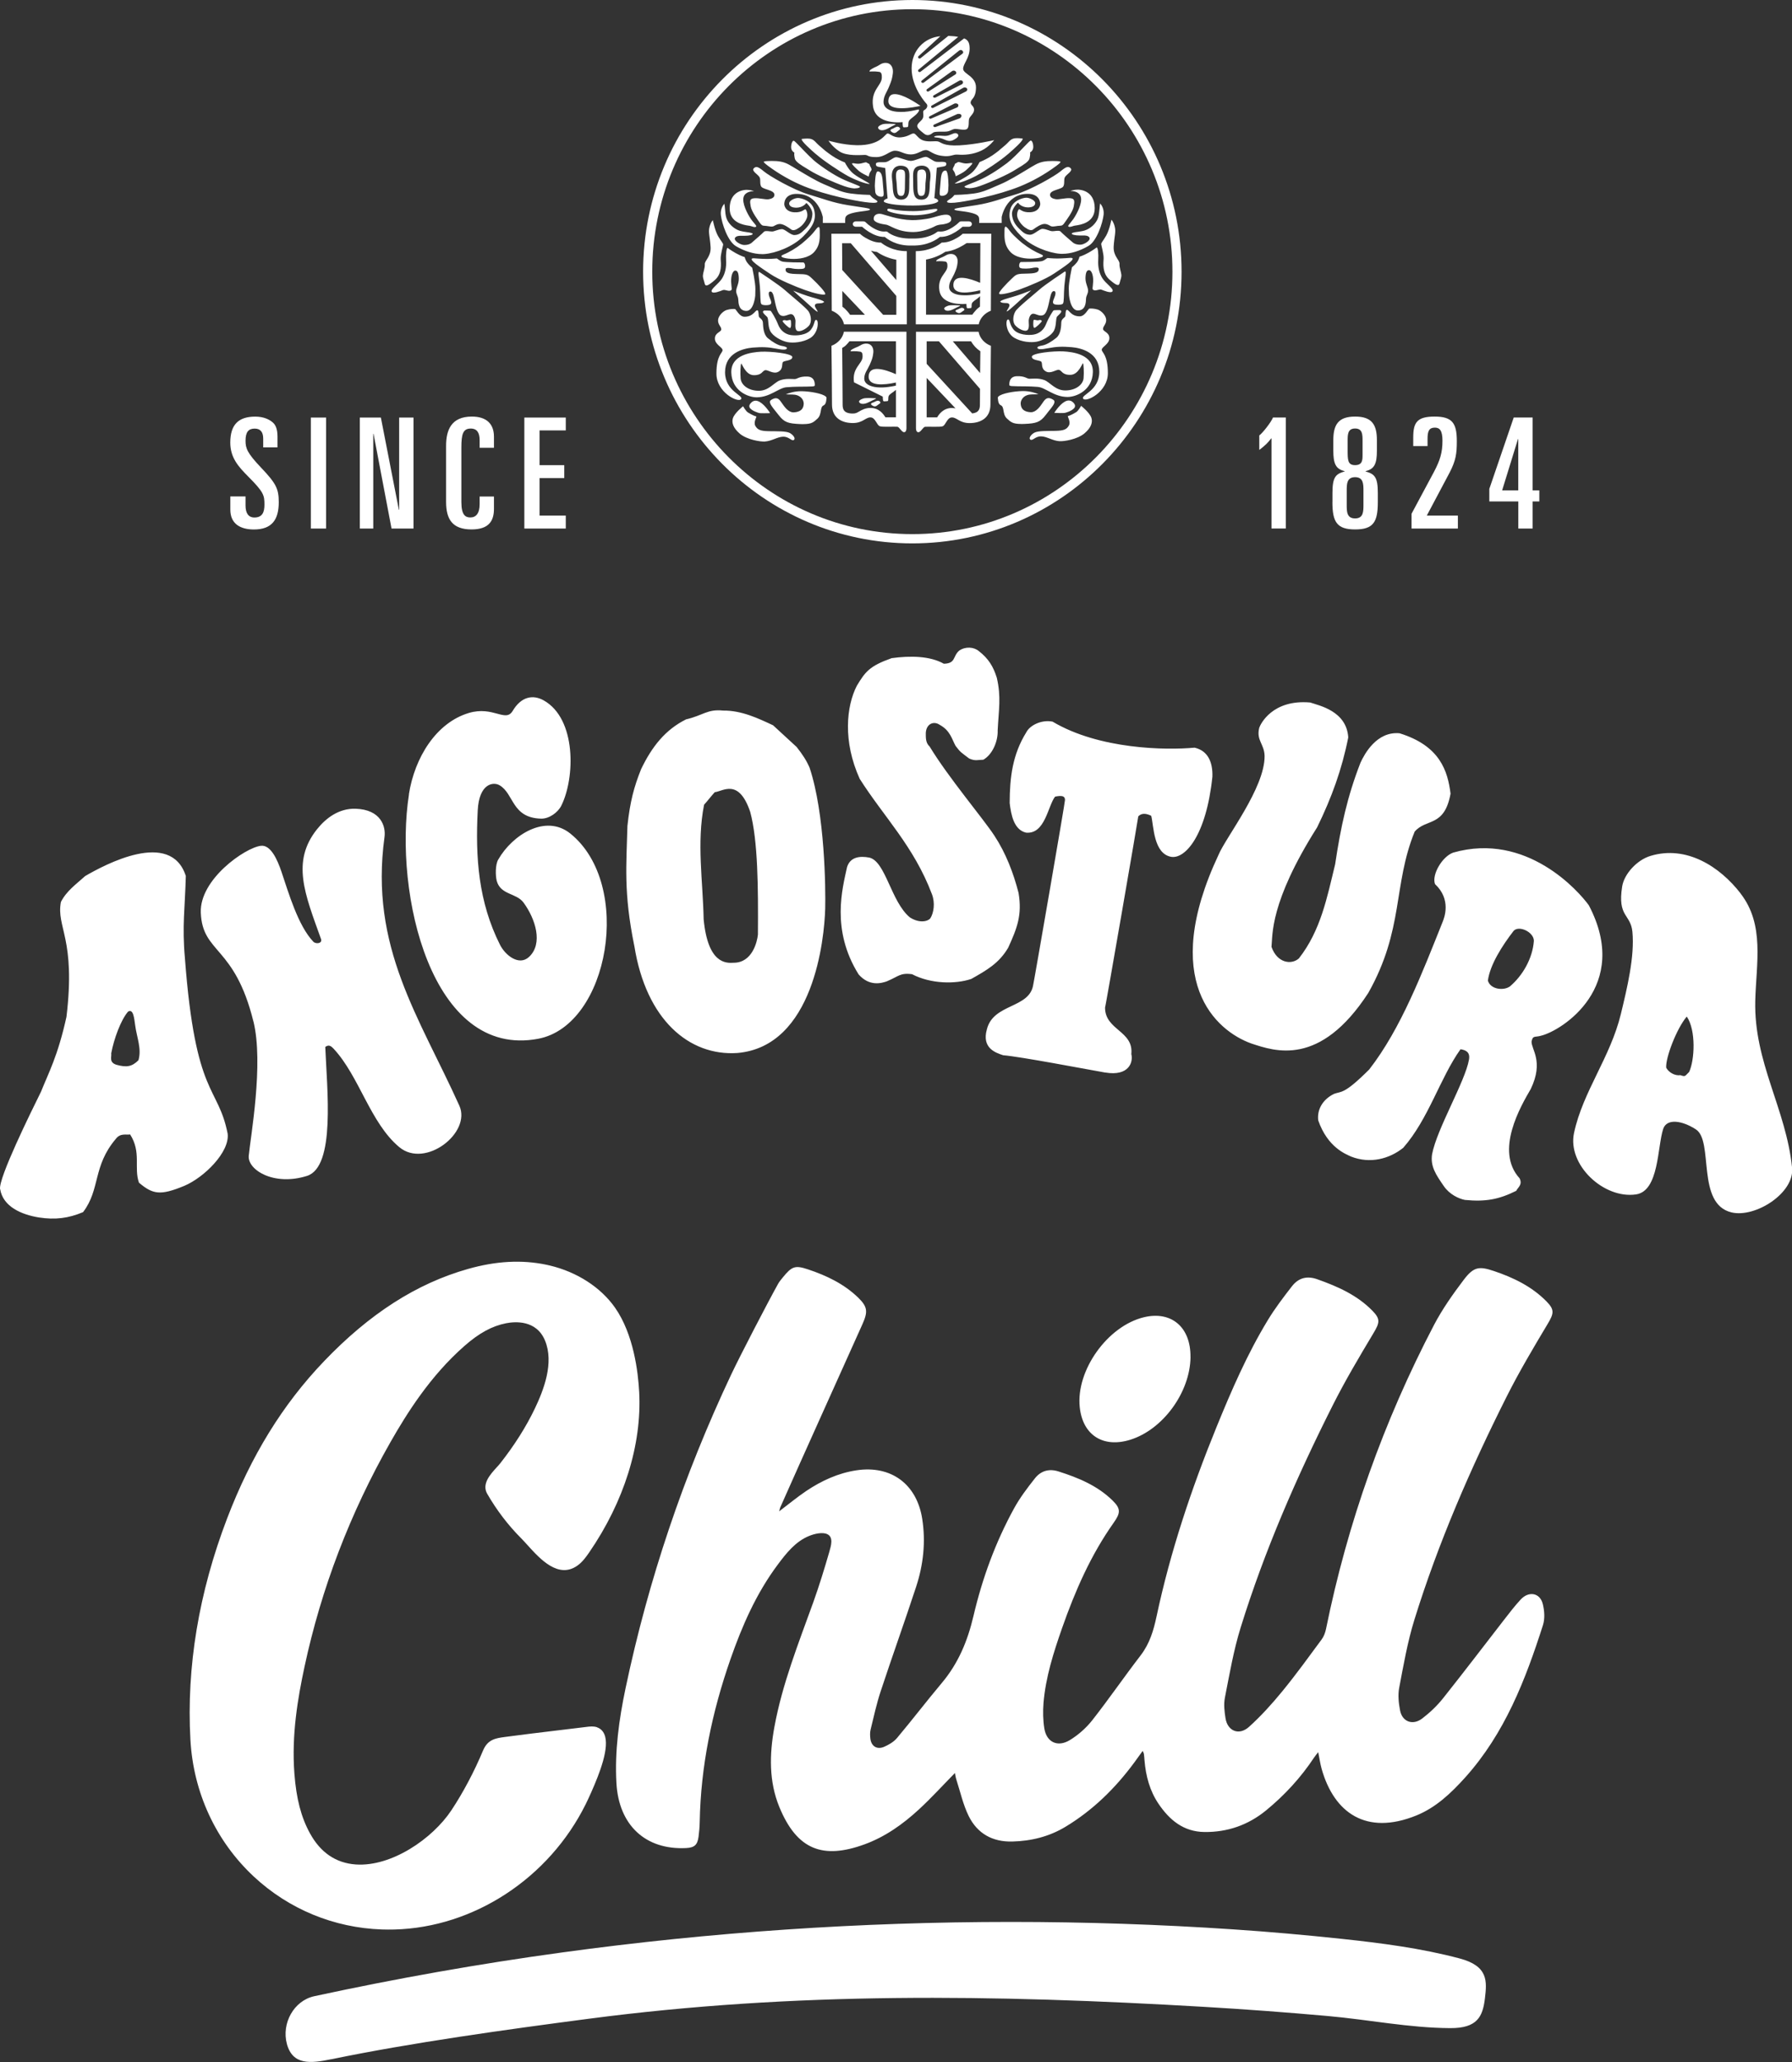 <svg width="113" height="130" viewBox="0 0 113 130" fill="none" xmlns="http://www.w3.org/2000/svg">
<rect x="0" y="0" width="113" height="130" fill="#333333" stroke="none"/>
<g clip-path="url(#clip0_643_1302)">
<path d="M57.531 34.257C48.17 34.257 40.553 26.572 40.553 17.128C40.553 7.684 48.167 0 57.531 0C66.894 0 74.507 7.684 74.507 17.128C74.507 26.572 66.891 34.257 57.531 34.257ZM57.531 0.581C48.487 0.581 41.13 8.004 41.13 17.128C41.13 26.253 48.487 33.672 57.531 33.672C66.574 33.672 73.931 26.25 73.931 17.128C73.931 8.007 66.571 0.581 57.531 0.581ZM57.612 13.572C58.234 13.572 58.94 13.429 59.085 13.274C59.106 13.25 59.106 13.231 59.106 13.219C59.1 13.192 59.094 13.167 59.003 13.167C58.925 13.167 58.81 13.186 58.644 13.21C58.243 13.28 57.92 13.31 57.606 13.31C57.199 13.31 56.864 13.289 56.52 13.241C56.444 13.231 56.366 13.213 56.293 13.195C56.203 13.177 56.118 13.155 56.052 13.155C55.986 13.155 55.955 13.171 55.949 13.256C55.949 13.265 55.955 13.274 55.964 13.277C56.112 13.414 56.954 13.569 57.618 13.569M59.887 8.884C60.035 8.884 60.159 8.817 60.313 8.707C60.406 8.64 60.449 8.567 60.424 8.503C60.406 8.442 60.331 8.397 60.252 8.394H60.243C60.168 8.394 60.086 8.43 59.999 8.467C59.89 8.512 59.764 8.567 59.616 8.567C59.601 8.567 59.583 8.567 59.558 8.567C59.441 8.558 59.335 8.552 59.245 8.552C58.985 8.552 58.925 8.595 58.913 8.613C58.913 8.613 58.907 8.619 58.913 8.64C58.919 8.652 58.994 8.662 59.048 8.668C59.169 8.68 59.356 8.701 59.564 8.802C59.688 8.856 59.791 8.884 59.881 8.884M56.873 6.823C57.319 6.823 57.814 6.725 58.044 6.674C57.751 6.47 56.933 5.934 56.423 5.934C56.191 5.934 56.064 6.043 56.025 6.284C56.001 6.427 56.031 6.54 56.112 6.625C56.239 6.756 56.492 6.823 56.87 6.823M50.647 26.737C51.178 26.737 51.302 26.621 51.55 26.39C51.7 26.25 51.731 26.061 51.761 25.893C51.788 25.744 51.812 25.613 51.921 25.565C52.063 25.498 52.096 25.364 52.12 25.087C52.12 25.059 52.111 25.035 52.081 25.008C51.888 24.816 51.115 24.673 50.551 24.663H50.518C50.104 24.663 49.757 24.773 49.552 24.861C49.655 24.864 49.79 24.873 49.962 24.873C50.192 24.873 50.382 24.941 50.515 25.068C50.635 25.181 50.693 25.333 50.678 25.498C50.653 25.808 50.451 25.973 50.053 25.997H50.035C49.706 25.997 49.468 25.65 49.292 25.397C49.274 25.367 49.253 25.339 49.232 25.312C49.136 25.169 49.039 25.105 48.924 25.105C48.846 25.105 48.752 25.138 48.644 25.202C48.592 25.233 48.562 25.269 48.553 25.312C48.526 25.455 48.716 25.689 48.915 25.936C48.979 26.015 49.045 26.094 49.108 26.177C49.455 26.627 49.703 26.7 50.433 26.734C50.509 26.737 50.578 26.74 50.644 26.74M48.179 26.052C48.318 26.052 48.469 26.052 48.562 26.043C48.387 25.766 47.995 25.26 47.645 25.26C47.539 25.26 47.44 25.306 47.346 25.409C47.256 25.504 47.231 25.589 47.262 25.674C47.352 25.884 47.805 26.027 47.892 26.043C47.95 26.052 48.046 26.052 48.179 26.052ZM49.818 20.684C49.842 20.675 49.908 20.62 49.875 20.252C49.866 20.17 49.842 20.17 49.824 20.17C49.793 20.17 49.76 20.179 49.724 20.185C49.685 20.194 49.642 20.206 49.603 20.206C49.579 20.206 49.555 20.2 49.54 20.194C49.516 20.185 49.489 20.182 49.465 20.182C49.41 20.182 49.371 20.206 49.359 20.225C49.35 20.24 49.347 20.255 49.356 20.27C49.416 20.374 49.736 20.678 49.821 20.681M53.931 11.873C54.136 11.873 54.202 11.819 54.217 11.8C54.232 11.782 54.232 11.773 54.232 11.773C54.208 11.733 53.979 11.645 53.78 11.563C53.629 11.505 53.46 11.438 53.279 11.359C52.784 11.143 52.165 10.765 51.547 10.296C51.224 10.053 50.834 9.645 50.518 9.316C50.322 9.115 50.137 8.92 50.08 8.887C50.065 8.878 50.053 8.875 50.041 8.875C49.983 8.875 49.899 9.003 49.887 9.252C49.875 9.496 50.056 9.599 50.056 9.599L50.095 9.624L50.086 9.666C50.086 9.666 50.065 9.742 50.119 9.998C50.168 10.202 50.527 10.421 50.85 10.613C50.934 10.665 51.019 10.714 51.094 10.762C51.489 11.015 52.536 11.487 53.245 11.74C53.571 11.852 53.795 11.88 53.928 11.88M54.833 11.59H54.845C54.785 11.539 54.625 11.45 54.495 11.377C54.287 11.262 54.027 11.116 53.831 10.963C53.541 10.741 53.33 10.345 53.279 10.245C53.203 10.217 52.974 10.117 52.705 9.968C52.386 9.785 52.072 9.526 52.054 9.517C51.984 9.453 51.918 9.398 51.851 9.344C51.722 9.234 51.583 9.121 51.417 8.942C51.251 8.768 51.103 8.735 50.91 8.735C50.819 8.735 50.723 8.744 50.599 8.753C50.569 8.753 50.554 8.765 50.554 8.765C50.502 8.89 51.151 9.456 51.426 9.697L51.477 9.736C51.921 10.129 52.971 10.823 53.478 11.103C53.897 11.329 54.573 11.597 54.821 11.597H54.827L54.833 11.59ZM54.779 11.131C54.788 11.076 54.803 11.009 54.83 10.93C54.86 10.854 54.893 10.808 54.92 10.774C54.947 10.732 54.963 10.714 54.956 10.671C54.95 10.622 54.926 10.573 54.899 10.528C54.872 10.482 54.842 10.434 54.836 10.379C54.836 10.348 54.806 10.33 54.73 10.293C54.7 10.281 54.664 10.263 54.628 10.236C54.628 10.236 54.622 10.233 54.6 10.233C54.564 10.233 54.507 10.251 54.444 10.266C54.359 10.29 54.256 10.318 54.145 10.324H54.102C54.027 10.324 53.961 10.315 53.909 10.306C53.873 10.296 53.837 10.29 53.807 10.29C53.777 10.29 53.749 10.296 53.722 10.3C53.713 10.376 54.03 10.662 54.136 10.756L54.163 10.781C54.296 10.899 54.619 11.058 54.776 11.131M57.171 15.834C56.281 15.828 55.735 15.442 55.554 15.293C55.406 15.299 55.135 15.277 54.788 15.104C54.453 14.939 54.329 14.83 54.226 14.735H52.425L52.449 19.588C52.844 19.741 53.137 20.057 53.221 20.444H57.184V15.834H57.168H57.171ZM53.605 19.847C53.556 19.777 53.499 19.701 53.433 19.625C53.33 19.506 53.227 19.412 53.122 19.339L53.116 18.343L54.543 19.847H53.605ZM56.52 19.847H55.69L53.11 17.022L53.101 15.335H53.65L56.52 18.657V19.844V19.847ZM56.52 17.658L54.92 15.807C55.062 15.847 55.189 15.871 55.297 15.883C55.569 16.066 55.977 16.276 56.52 16.376V17.658ZM46.863 25.607C46.863 25.607 46.32 26.03 46.215 26.368C46.133 26.627 46.212 26.965 46.649 27.34C47.111 27.729 47.968 27.854 48.227 27.836C48.674 27.805 49.018 27.541 49.38 27.531C49.745 27.519 49.911 27.818 50.05 27.741C50.192 27.668 50.038 27.425 49.803 27.297C49.564 27.172 49.003 27.193 48.481 27.184C47.965 27.175 47.775 27.099 47.633 26.855C47.491 26.612 47.738 26.262 47.69 26.253C47.642 26.247 47.467 26.189 47.159 26C47.029 25.918 46.854 25.607 46.854 25.607M51.375 24.319C51.375 24.319 51.456 23.762 50.916 23.738C50.373 23.72 50.291 23.899 50.104 23.899C49.917 23.899 49.54 23.845 49.172 23.982C48.807 24.119 48.466 24.66 47.808 24.636C47.147 24.618 46.737 24.246 46.703 23.866C46.667 23.485 46.703 22.977 46.737 22.925C46.776 22.87 46.996 23.644 47.527 23.653C48.058 23.662 48.067 23.376 48.248 23.339C48.42 23.297 48.776 23.622 49.096 23.43C49.413 23.242 49.274 22.916 49.377 22.819C49.483 22.724 49.956 22.745 49.962 22.514C49.977 22.283 48.574 22.143 47.986 22.173C47.394 22.207 46.079 22.353 46.115 23.494C46.151 24.636 47.171 25.053 47.726 25.047C48.574 25.038 49.093 24.456 49.588 24.414C50.153 24.368 50.484 24.383 50.859 24.374C51.236 24.362 51.305 24.374 51.378 24.319M47.799 19.585C47.642 19.448 47.563 19.969 46.951 19.969C46.61 19.969 46.423 19.491 46.341 19.482C46.26 19.473 46.036 19.473 45.81 19.546C45.584 19.622 45.279 19.926 45.279 20.203C45.279 20.48 45.481 20.584 45.481 20.764C45.481 20.943 45.08 20.964 45.08 21.345C45.08 21.726 45.563 21.884 45.563 22.076C45.563 22.267 45.176 22.371 45.176 23.552C45.176 24.733 46.54 25.409 46.731 25.166C46.918 24.922 45.72 24.679 45.72 23.467C45.72 22.255 46.851 21.969 47.461 21.914C48.073 21.863 48.451 21.884 48.933 21.978C49.416 22.076 49.579 22.051 49.615 21.969C49.649 21.884 49.498 21.841 49.274 21.802C49.048 21.759 48.722 21.567 48.423 21.324C48.131 21.08 48.122 20.584 48.107 20.34C48.092 20.097 47.853 20.051 47.847 19.929C47.832 19.655 47.799 19.591 47.799 19.591M44.95 13.883C44.95 13.883 44.817 13.999 44.736 14.327C44.654 14.653 44.772 14.958 44.808 15.57C44.845 16.184 44.431 16.416 44.443 16.656C44.455 16.9 44.338 17.174 44.325 17.354C44.313 17.536 44.386 17.652 44.431 17.859C44.476 18.072 44.606 18.063 45.08 17.652C45.551 17.238 45.457 16.617 45.445 16.331C45.433 16.044 45.587 15.53 45.599 15.433C45.611 15.338 45.484 15.232 45.279 14.882C45.08 14.531 44.95 13.88 44.95 13.88M45.892 15.633C45.81 15.588 45.762 16.023 45.786 16.425C45.81 16.827 45.738 17.226 45.526 17.564C45.309 17.902 44.796 18.23 44.878 18.386C44.959 18.547 45.43 18.346 45.575 18.291C45.717 18.236 45.883 18.367 46.046 18.325C46.209 18.282 46.118 18.166 46.103 17.756C46.091 17.345 46.224 17.058 46.362 17.058C46.501 17.058 46.577 17.195 46.586 17.542C46.598 17.892 46.423 18.127 46.423 18.346C46.423 18.565 46.537 18.645 46.553 18.873C46.565 19.104 46.577 19.591 47.056 19.601C47.542 19.613 47.624 18.642 47.624 18.642L47.633 18.227C47.642 17.816 47.431 16.876 47.431 16.876C47.431 16.876 47.253 16.739 47.129 16.568C46.996 16.401 46.963 16.212 46.963 16.212C46.963 16.212 46.737 16.148 46.396 15.959C46.058 15.767 45.892 15.633 45.892 15.633ZM47.904 17.156C47.754 17.061 47.871 17.482 47.916 18.045C47.962 18.602 47.928 19.08 48.01 19.171C48.089 19.269 48.505 19.256 48.586 19.183C48.668 19.107 48.635 18.992 48.55 18.803C48.466 18.614 48.432 18.392 48.562 18.38C48.692 18.367 48.764 18.514 48.843 18.919C48.927 19.32 49.03 19.817 49.268 19.899C49.504 19.984 49.727 19.783 49.902 19.808C50.08 19.826 50.15 20.103 50.162 20.215C50.174 20.331 50.095 20.715 50.243 20.84C50.397 20.967 50.807 20.767 51.01 20.535C51.209 20.301 51.139 19.881 50.997 19.649C50.856 19.415 49.866 18.623 49.504 18.297C49.139 17.969 47.901 17.156 47.901 17.156M48.188 19.579C47.977 19.655 48.245 19.844 48.366 19.972C48.487 20.097 48.402 20.52 48.565 20.858C48.728 21.196 49.271 21.491 49.646 21.567C50.023 21.64 50.623 21.585 51.073 21.324C51.613 21.007 51.637 20.215 51.486 20.173C51.329 20.13 51.402 20.441 51.133 20.785C50.85 21.144 50.192 21.177 49.86 21.123C49.51 21.068 49.214 20.837 49.069 20.468C48.906 20.045 48.635 19.634 48.602 19.601C48.565 19.57 48.188 19.579 48.188 19.579ZM47.524 16.282C47.041 16.282 48.04 16.915 48.574 17.274C49.105 17.631 50.177 18.078 50.765 18.285C51.353 18.495 51.909 18.62 52.026 18.559C52.144 18.495 51.544 17.874 51.236 17.588C50.934 17.302 50.919 17.284 50.21 17.274C49.507 17.265 49.54 17.083 49.54 16.967C49.54 16.851 49.857 16.894 49.974 16.927C50.095 16.958 50.575 16.988 50.705 16.918C50.831 16.845 50.75 16.547 50.656 16.547C50.563 16.547 49.504 16.547 49.317 16.486C49.127 16.422 49.021 16.294 48.976 16.294C48.927 16.294 48.68 16.325 48.363 16.325C48.046 16.325 47.527 16.282 47.527 16.282M51.565 19.664C51.565 19.628 51.51 19.543 51.483 19.494C51.408 19.375 51.35 19.272 51.405 19.199C51.456 19.129 51.553 19.129 51.658 19.125C51.758 19.119 51.87 19.119 51.948 19.055C51.963 19.046 51.966 19.034 51.966 19.034C51.948 18.949 51.417 18.803 51.218 18.748C50.853 18.648 50.322 18.45 50.017 18.325C50.162 18.462 50.397 18.672 50.72 18.952C50.831 19.049 50.934 19.144 51.037 19.238C51.245 19.43 51.48 19.646 51.568 19.658M50.533 15.378C50.204 15.643 49.757 15.908 49.413 16.044C49.072 16.181 49.413 16.288 49.881 16.319C50.352 16.349 51.01 16.261 51.341 15.886C51.755 15.42 51.691 14.936 51.691 14.534C51.691 14.133 51.535 14.346 51.341 14.601C51.082 14.939 50.53 15.381 50.53 15.381M48.043 16.023C48.092 16.023 48.146 16.02 48.194 16.017C48.897 15.968 50.002 15.557 50.656 14.897C51.305 14.245 51.483 13.81 51.338 13.228C51.197 12.659 50.542 12.482 50.319 12.482C50.095 12.482 49.772 12.656 49.763 12.808C49.757 12.872 49.781 12.933 49.827 12.979C49.893 13.046 50.008 13.085 50.158 13.091C50.174 13.094 50.189 13.094 50.204 13.094C50.599 13.094 50.795 12.854 50.795 12.854L50.847 12.793L50.901 12.845C50.919 12.86 51.254 13.186 51.227 13.527C51.2 13.883 51.067 14.148 50.777 14.437C50.503 14.708 50.364 14.805 50.104 14.818H50.089C49.959 14.818 49.818 14.723 49.67 14.626C49.54 14.537 49.404 14.446 49.311 14.446C49.187 14.446 49.039 14.498 48.921 14.537C48.828 14.571 48.746 14.595 48.686 14.595C48.653 14.595 48.611 14.592 48.556 14.586C48.49 14.577 48.411 14.568 48.342 14.568C48.251 14.568 48.191 14.583 48.164 14.62C48.064 14.729 47.669 15.07 47.482 15.232C47.437 15.271 47.404 15.302 47.391 15.311C47.346 15.35 47.213 15.445 46.933 15.445C46.731 15.445 46.444 15.274 46.362 15.14C46.314 15.061 46.338 15.006 46.356 14.982C46.432 14.879 46.595 14.863 46.724 14.863C46.764 14.863 46.8 14.863 46.836 14.866C46.863 14.866 46.894 14.866 46.918 14.866C47.292 14.866 47.464 14.802 47.464 14.745C47.464 14.687 47.237 14.653 47.075 14.632C46.927 14.611 46.782 14.589 46.652 14.55C46.278 14.434 45.931 14.105 45.81 13.758C45.75 13.591 45.732 13.353 45.714 13.146C45.702 13.04 45.693 12.912 45.674 12.842C45.584 12.948 45.418 13.198 45.457 13.554C45.517 14.093 45.889 15.21 46.405 15.518C46.951 15.841 47.536 16.02 48.049 16.02M47.584 14.318C47.618 14.318 47.648 14.309 47.675 14.291C47.684 14.282 47.69 14.273 47.69 14.273C47.696 14.233 47.618 14.139 47.542 14.05C47.485 13.983 47.419 13.907 47.361 13.822C47.141 13.502 46.761 12.79 46.897 12.4C47.008 12.078 47.419 12.05 47.548 12.05C47.452 12.014 47.265 11.968 47.078 11.968C46.972 11.968 46.012 12.001 46.012 13.143C46.012 14.053 46.915 14.184 47.21 14.227C47.234 14.23 47.256 14.233 47.271 14.236C47.322 14.245 47.37 14.26 47.419 14.276C47.479 14.294 47.539 14.315 47.587 14.315M53.297 14.062C53.297 14.062 53.285 13.977 53.297 13.801C53.309 13.621 53.406 13.511 53.852 13.408C54.299 13.305 54.86 13.295 54.86 13.207C54.86 13.119 54.425 13.091 53.463 12.933C52.497 12.775 51.942 12.54 50.985 12.257C50.032 11.971 48.526 11.103 48.173 10.808C47.82 10.513 47.678 10.458 47.527 10.616C47.373 10.777 47.799 11 47.892 11.167C47.986 11.335 47.892 11.514 47.986 11.736C48.079 11.959 48.834 11.959 48.834 12.284C48.834 12.443 48.683 12.528 48.469 12.562C48.258 12.592 47.88 12.476 47.572 12.498C47.265 12.516 47.277 12.677 47.337 13.012C47.394 13.35 47.817 13.91 47.913 14.047C48.01 14.184 48.07 14.236 48.221 14.236C48.372 14.236 48.586 14.303 48.716 14.279C48.843 14.26 48.915 14.142 49.151 14.12C49.386 14.102 49.724 14.343 49.881 14.461C50.032 14.577 50.21 14.48 50.421 14.334C50.638 14.184 50.834 13.91 50.895 13.688C50.952 13.469 50.843 13.213 50.789 13.195C50.729 13.174 50.587 13.408 50.092 13.384C49.48 13.353 49.455 12.887 49.455 12.887C49.455 12.887 49.407 12.199 50.276 12.224C51.631 12.254 51.885 13.688 51.885 13.688V14.056H53.297M55.074 12.787C55.237 12.787 55.322 12.762 55.325 12.717C55.328 12.671 55.291 12.644 55.192 12.58C55.153 12.556 55.107 12.528 55.062 12.495C54.95 12.409 54.884 12.327 54.854 12.288C54.712 12.284 54.181 12.272 53.644 12.199C53.131 12.129 52.784 11.974 52.298 11.761C52.183 11.712 52.063 11.66 51.93 11.603C51.444 11.396 50.774 10.988 50.285 10.695C50.062 10.561 49.878 10.446 49.745 10.376C49.401 10.187 49.087 10.147 48.656 10.147C48.583 10.147 48.508 10.147 48.426 10.153C48.188 10.156 48.158 10.199 48.158 10.199C48.155 10.214 48.179 10.269 48.42 10.449C49.142 10.988 49.941 11.435 50.723 11.752C52.159 12.327 53.952 12.659 54.525 12.738C54.757 12.769 54.935 12.787 55.068 12.787M64.396 26.731C64.462 26.731 64.531 26.731 64.61 26.725C65.34 26.694 65.591 26.618 65.938 26.167C66.001 26.085 66.064 26.006 66.125 25.927C66.327 25.68 66.52 25.446 66.49 25.303C66.481 25.26 66.454 25.224 66.399 25.193C66.291 25.129 66.197 25.096 66.119 25.096C66.007 25.096 65.913 25.16 65.808 25.303C65.79 25.33 65.772 25.358 65.751 25.388C65.579 25.641 65.337 25.988 65.011 25.988H64.984C64.592 25.963 64.393 25.799 64.365 25.488C64.35 25.324 64.411 25.175 64.528 25.059C64.661 24.931 64.851 24.864 65.081 24.864C65.253 24.864 65.388 24.858 65.485 24.852C65.283 24.767 64.936 24.654 64.525 24.654H64.492C63.922 24.663 63.152 24.807 62.959 24.998C62.932 25.026 62.917 25.05 62.92 25.078C62.941 25.355 62.98 25.488 63.119 25.555C63.228 25.607 63.252 25.738 63.279 25.884C63.309 26.052 63.342 26.241 63.49 26.381C63.741 26.609 63.861 26.728 64.393 26.728M66.858 26.04C66.991 26.04 67.087 26.04 67.148 26.03C67.232 26.015 67.691 25.872 67.778 25.662C67.811 25.577 67.784 25.492 67.697 25.397C67.603 25.294 67.501 25.248 67.392 25.248C67.045 25.248 66.653 25.753 66.481 26.03C66.574 26.037 66.722 26.04 66.861 26.04M65.222 20.672C65.307 20.669 65.63 20.365 65.687 20.261C65.696 20.246 65.693 20.231 65.684 20.215C65.672 20.197 65.633 20.173 65.579 20.173C65.554 20.173 65.527 20.176 65.503 20.185C65.485 20.191 65.464 20.197 65.44 20.197C65.397 20.197 65.355 20.185 65.316 20.176C65.28 20.17 65.246 20.161 65.222 20.161C65.198 20.161 65.174 20.161 65.165 20.243C65.132 20.611 65.198 20.666 65.222 20.675M61.109 11.867C61.242 11.867 61.468 11.843 61.791 11.727C62.501 11.475 63.548 11.003 63.946 10.75C64.024 10.701 64.106 10.65 64.19 10.601C64.51 10.409 64.878 10.19 64.921 9.986C64.975 9.73 64.96 9.654 64.96 9.654L64.951 9.611L64.99 9.587C64.99 9.587 65.168 9.484 65.156 9.24C65.147 8.993 65.062 8.863 65.005 8.863C64.996 8.863 64.981 8.863 64.966 8.875C64.906 8.908 64.722 9.103 64.528 9.304C64.215 9.633 63.819 10.041 63.499 10.284C62.878 10.753 62.259 11.131 61.767 11.347C61.589 11.429 61.417 11.496 61.269 11.551C61.067 11.633 60.838 11.724 60.811 11.761C60.811 11.761 60.811 11.773 60.832 11.788C60.847 11.807 60.913 11.861 61.115 11.861M60.219 11.572C60.467 11.572 61.146 11.307 61.565 11.079C62.075 10.799 63.122 10.105 63.566 9.712L63.614 9.672C63.892 9.429 64.534 8.866 64.486 8.741C64.486 8.741 64.474 8.732 64.444 8.729C64.323 8.719 64.224 8.71 64.133 8.71C63.943 8.71 63.789 8.747 63.629 8.917C63.46 9.097 63.324 9.213 63.191 9.319C63.122 9.374 63.059 9.426 62.989 9.493C62.971 9.502 62.66 9.764 62.341 9.943C62.072 10.092 61.84 10.193 61.767 10.22C61.719 10.321 61.508 10.72 61.218 10.939C61.019 11.091 60.762 11.237 60.554 11.353C60.421 11.429 60.264 11.517 60.201 11.566H60.219V11.572ZM60.264 11.112C60.421 11.039 60.744 10.881 60.877 10.762L60.907 10.738C61.01 10.644 61.33 10.357 61.318 10.281C61.291 10.275 61.263 10.272 61.233 10.272C61.203 10.272 61.17 10.278 61.13 10.287C61.076 10.293 61.016 10.306 60.94 10.306H60.898C60.786 10.3 60.681 10.272 60.599 10.248C60.536 10.233 60.479 10.214 60.44 10.214C60.418 10.214 60.415 10.217 60.415 10.217C60.376 10.242 60.343 10.26 60.31 10.275C60.237 10.309 60.207 10.33 60.204 10.36C60.198 10.415 60.168 10.467 60.141 10.51C60.117 10.558 60.09 10.604 60.086 10.653C60.077 10.698 60.096 10.717 60.123 10.756C60.15 10.79 60.183 10.838 60.21 10.912C60.24 10.991 60.255 11.061 60.264 11.112ZM68.174 25.586C68.174 25.586 67.999 25.896 67.869 25.979C67.564 26.167 67.386 26.222 67.341 26.231C67.293 26.241 67.54 26.591 67.398 26.834C67.256 27.078 67.069 27.151 66.55 27.163C66.031 27.172 65.467 27.154 65.228 27.276C64.993 27.404 64.842 27.647 64.984 27.72C65.126 27.796 65.289 27.501 65.654 27.51C66.019 27.519 66.363 27.784 66.807 27.814C67.069 27.833 67.926 27.711 68.388 27.318C68.828 26.944 68.904 26.606 68.822 26.347C68.717 26.009 68.174 25.586 68.174 25.586ZM63.653 24.298C63.726 24.353 63.795 24.338 64.172 24.353C64.549 24.362 64.881 24.347 65.443 24.392C65.938 24.435 66.457 25.017 67.305 25.026C67.854 25.032 68.88 24.615 68.913 23.473C68.949 22.331 67.63 22.185 67.042 22.152C66.454 22.121 65.05 22.258 65.066 22.493C65.078 22.724 65.548 22.703 65.654 22.797C65.76 22.892 65.618 23.22 65.938 23.409C66.254 23.601 66.611 23.272 66.782 23.318C66.963 23.357 66.973 23.644 67.504 23.631C68.035 23.622 68.258 22.849 68.294 22.904C68.328 22.956 68.364 23.464 68.328 23.845C68.294 24.225 67.881 24.596 67.217 24.615C66.556 24.639 66.215 24.097 65.853 23.96C65.488 23.823 65.111 23.878 64.921 23.878C64.731 23.878 64.649 23.698 64.109 23.717C63.569 23.741 63.65 24.298 63.65 24.298M67.229 19.564C67.229 19.564 67.196 19.631 67.181 19.902C67.181 20.027 66.939 20.072 66.924 20.313C66.915 20.556 66.903 21.053 66.611 21.296C66.315 21.54 65.983 21.729 65.763 21.774C65.539 21.814 65.385 21.856 65.422 21.942C65.455 22.024 65.621 22.048 66.103 21.951C66.589 21.856 66.967 21.835 67.579 21.887C68.192 21.942 69.32 22.225 69.32 23.44C69.32 24.654 68.119 24.898 68.306 25.138C68.493 25.382 69.86 24.706 69.86 23.525C69.86 22.344 69.474 22.234 69.474 22.048C69.474 21.863 69.954 21.695 69.954 21.318C69.954 20.94 69.556 20.916 69.556 20.736C69.556 20.556 69.755 20.45 69.755 20.176C69.755 19.902 69.45 19.594 69.227 19.518C69.003 19.445 68.777 19.445 68.696 19.454C68.611 19.463 68.424 19.942 68.083 19.942C67.471 19.942 67.389 19.424 67.235 19.558M70.084 13.849C70.084 13.849 69.954 14.501 69.755 14.851C69.556 15.198 69.426 15.308 69.441 15.402C69.45 15.496 69.604 16.014 69.592 16.3C69.58 16.586 69.489 17.207 69.957 17.622C70.428 18.033 70.561 18.045 70.606 17.829C70.651 17.622 70.724 17.503 70.711 17.323C70.696 17.144 70.579 16.87 70.594 16.626C70.606 16.382 70.192 16.154 70.226 15.539C70.262 14.927 70.382 14.623 70.295 14.297C70.216 13.968 70.084 13.852 70.084 13.852M69.142 15.606C69.142 15.606 68.976 15.74 68.638 15.932C68.297 16.121 68.068 16.184 68.068 16.184C68.068 16.184 68.035 16.376 67.905 16.541C67.775 16.711 67.597 16.848 67.597 16.848C67.597 16.848 67.386 17.789 67.395 18.2L67.41 18.614C67.41 18.614 67.489 19.585 67.974 19.573C68.457 19.564 68.472 19.077 68.481 18.845C68.493 18.614 68.611 18.541 68.611 18.319C68.611 18.096 68.439 17.865 68.448 17.515C68.46 17.168 68.533 17.031 68.674 17.031C68.816 17.031 68.943 17.317 68.934 17.728C68.919 18.139 68.828 18.255 68.991 18.297C69.157 18.34 69.323 18.209 69.462 18.264C69.604 18.319 70.075 18.52 70.156 18.358C70.241 18.2 69.725 17.874 69.51 17.536C69.299 17.198 69.23 16.799 69.251 16.398C69.278 15.996 69.23 15.563 69.145 15.606M67.129 17.128C67.129 17.128 65.895 17.941 65.53 18.27C65.162 18.593 64.175 19.387 64.034 19.622C63.892 19.853 63.819 20.276 64.018 20.508C64.218 20.739 64.631 20.94 64.788 20.812C64.939 20.687 64.854 20.304 64.869 20.188C64.881 20.075 64.951 19.798 65.129 19.78C65.304 19.759 65.53 19.96 65.766 19.871C66.004 19.789 66.103 19.293 66.188 18.891C66.272 18.489 66.339 18.34 66.472 18.352C66.601 18.364 66.565 18.584 66.481 18.775C66.399 18.964 66.366 19.08 66.445 19.156C66.529 19.229 66.942 19.241 67.024 19.144C67.105 19.049 67.072 18.575 67.117 18.017C67.166 17.454 67.28 17.034 67.126 17.128M66.843 19.552C66.843 19.552 66.466 19.543 66.432 19.573C66.396 19.604 66.125 20.015 65.959 20.441C65.814 20.809 65.521 21.041 65.168 21.095C64.839 21.15 64.181 21.114 63.898 20.757C63.629 20.413 63.699 20.103 63.548 20.145C63.394 20.185 63.418 20.98 63.958 21.296C64.408 21.561 65.008 21.613 65.385 21.54C65.763 21.464 66.3 21.168 66.469 20.83C66.632 20.492 66.553 20.069 66.668 19.945C66.785 19.817 67.057 19.628 66.843 19.552ZM67.507 16.255C67.507 16.255 66.988 16.297 66.674 16.297C66.36 16.297 66.103 16.267 66.061 16.267C66.013 16.267 65.907 16.395 65.717 16.459C65.53 16.519 64.468 16.519 64.377 16.519C64.287 16.519 64.202 16.818 64.332 16.891C64.462 16.964 64.945 16.93 65.062 16.9C65.18 16.87 65.497 16.824 65.497 16.94C65.497 17.055 65.533 17.238 64.824 17.247C64.118 17.256 64.106 17.274 63.804 17.561C63.499 17.847 62.896 18.468 63.014 18.532C63.131 18.593 63.683 18.468 64.275 18.258C64.86 18.048 65.934 17.603 66.466 17.247C66.994 16.888 67.996 16.255 67.513 16.255M63.475 19.637C63.56 19.625 63.795 19.406 64.009 19.217C64.109 19.122 64.212 19.028 64.323 18.931C64.643 18.651 64.878 18.441 65.029 18.303C64.719 18.428 64.187 18.626 63.819 18.727C63.62 18.782 63.095 18.928 63.074 19.013C63.074 19.013 63.074 19.025 63.089 19.034C63.167 19.098 63.285 19.098 63.385 19.104C63.487 19.104 63.584 19.104 63.635 19.177C63.69 19.25 63.629 19.357 63.56 19.473C63.529 19.518 63.478 19.607 63.475 19.643M64.51 15.363C64.51 15.363 63.955 14.921 63.699 14.583C63.505 14.327 63.342 14.114 63.342 14.516C63.342 14.918 63.285 15.402 63.699 15.868C64.03 16.242 64.688 16.334 65.159 16.3C65.63 16.27 65.971 16.163 65.63 16.026C65.289 15.889 64.839 15.624 64.513 15.36M67 16.002C67.513 16.002 68.098 15.822 68.644 15.499C69.16 15.195 69.528 14.078 69.592 13.536C69.631 13.177 69.465 12.93 69.372 12.823C69.356 12.893 69.347 13.021 69.338 13.128C69.314 13.335 69.296 13.575 69.239 13.74C69.118 14.087 68.771 14.413 68.397 14.531C68.267 14.571 68.116 14.592 67.978 14.614C67.808 14.635 67.582 14.668 67.582 14.726C67.582 14.784 67.754 14.848 68.128 14.848C68.15 14.848 68.177 14.848 68.21 14.848C68.246 14.845 68.285 14.845 68.322 14.845C68.454 14.845 68.617 14.857 68.69 14.964C68.708 14.988 68.732 15.043 68.684 15.122C68.602 15.256 68.315 15.427 68.116 15.427C67.836 15.427 67.7 15.329 67.658 15.293C67.642 15.283 67.612 15.253 67.564 15.213C67.374 15.052 66.985 14.714 66.882 14.601C66.855 14.565 66.791 14.55 66.704 14.55C66.635 14.55 66.559 14.559 66.49 14.568C66.439 14.574 66.393 14.577 66.36 14.577C66.297 14.577 66.221 14.556 66.125 14.519C66.01 14.48 65.862 14.428 65.735 14.428C65.642 14.428 65.506 14.519 65.373 14.607C65.228 14.705 65.087 14.799 64.951 14.799H64.942C64.679 14.787 64.54 14.69 64.269 14.419C63.976 14.13 63.843 13.862 63.813 13.508C63.789 13.171 64.124 12.842 64.139 12.826L64.193 12.775L64.242 12.836C64.242 12.836 64.438 13.076 64.833 13.076C64.848 13.076 64.863 13.076 64.881 13.073C65.029 13.067 65.141 13.027 65.21 12.96C65.259 12.915 65.28 12.854 65.277 12.79C65.268 12.638 64.933 12.464 64.722 12.464C64.51 12.464 63.843 12.641 63.705 13.21C63.557 13.789 63.735 14.227 64.386 14.879C65.044 15.542 66.143 15.95 66.849 15.999C66.897 16.002 66.951 16.005 66.997 16.005M67.465 14.303C67.513 14.303 67.573 14.282 67.633 14.264C67.679 14.248 67.727 14.233 67.778 14.224C67.79 14.221 67.811 14.221 67.839 14.215C68.131 14.172 69.031 14.041 69.031 13.131C69.031 11.989 68.074 11.956 67.968 11.956C67.784 11.956 67.591 11.998 67.498 12.038C67.624 12.038 68.035 12.062 68.146 12.388C68.282 12.775 67.905 13.487 67.682 13.81C67.621 13.895 67.561 13.971 67.504 14.038C67.428 14.13 67.35 14.224 67.356 14.26C67.356 14.26 67.356 14.27 67.371 14.279C67.401 14.297 67.428 14.306 67.461 14.306M61.752 14.053H63.164V13.685C63.164 13.685 63.415 12.251 64.767 12.221C65.639 12.199 65.594 12.884 65.594 12.884C65.594 12.884 65.569 13.35 64.957 13.381C64.462 13.405 64.317 13.171 64.26 13.192C64.202 13.21 64.094 13.466 64.154 13.685C64.215 13.907 64.414 14.181 64.622 14.33C64.836 14.477 65.014 14.574 65.165 14.458C65.319 14.343 65.66 14.099 65.895 14.117C66.131 14.139 66.203 14.257 66.33 14.276C66.46 14.297 66.674 14.233 66.825 14.233C66.976 14.233 67.039 14.181 67.129 14.044C67.223 13.907 67.652 13.35 67.709 13.009C67.766 12.674 67.778 12.513 67.474 12.495C67.169 12.473 66.788 12.589 66.58 12.559C66.369 12.525 66.212 12.443 66.212 12.281C66.212 11.956 66.97 11.956 67.06 11.733C67.154 11.511 67.06 11.332 67.154 11.164C67.25 10.994 67.67 10.774 67.519 10.613C67.365 10.455 67.223 10.51 66.87 10.805C66.52 11.097 65.008 11.968 64.055 12.254C63.101 12.537 62.549 12.772 61.58 12.93C60.614 13.088 60.18 13.119 60.18 13.204C60.18 13.289 60.744 13.298 61.191 13.405C61.638 13.508 61.734 13.618 61.743 13.798C61.755 13.977 61.743 14.059 61.743 14.059M59.969 12.79C60.102 12.79 60.28 12.775 60.512 12.741C61.079 12.659 62.875 12.33 64.308 11.755C65.096 11.438 65.892 10.991 66.617 10.452C66.858 10.275 66.879 10.22 66.876 10.202C66.876 10.202 66.846 10.159 66.608 10.156C66.529 10.153 66.454 10.15 66.378 10.15C65.95 10.15 65.636 10.19 65.292 10.379C65.159 10.449 64.972 10.564 64.752 10.698C64.263 10.991 63.593 11.402 63.107 11.606C62.974 11.664 62.854 11.715 62.739 11.764C62.256 11.977 61.909 12.132 61.396 12.202C60.862 12.275 60.331 12.284 60.186 12.291C60.156 12.33 60.09 12.412 59.981 12.498C59.936 12.528 59.89 12.559 59.854 12.583C59.752 12.647 59.718 12.674 59.721 12.72C59.721 12.766 59.812 12.79 59.972 12.79M52.244 8.869C52.244 8.869 52.455 9.228 52.929 9.544C53.403 9.861 54.305 9.767 54.531 9.767C54.757 9.767 54.682 9.904 55.249 9.904C55.816 9.904 56.088 9.502 56.438 9.502C56.788 9.502 57.002 9.736 57.437 9.736C57.871 9.736 58.098 9.462 58.382 9.462C58.665 9.462 58.795 9.797 59.58 9.843C60.014 9.867 60.086 9.724 60.406 9.748C60.796 9.779 61.357 9.748 61.888 9.493C62.383 9.255 62.691 8.835 62.691 8.835C62.691 8.835 61.523 9.109 60.5 9.164C59.474 9.216 59.356 8.972 59.157 8.92C58.955 8.869 58.626 8.963 58.261 8.869C57.896 8.771 57.778 8.427 57.615 8.415C57.452 8.403 57.295 8.616 56.803 8.659C56.308 8.701 56.121 8.403 55.967 8.415C55.813 8.424 55.542 9.185 54.012 9.155C53.131 9.137 52.247 8.869 52.247 8.869M55.174 11.505C55.159 11.727 55.162 11.706 55.186 12.056C55.204 12.406 55.593 12.44 55.678 12.379C55.771 12.318 55.696 11.998 55.663 11.469C55.629 10.939 55.518 10.814 55.355 10.808C55.192 10.796 55.177 11.502 55.177 11.502M59.8 11.447C59.8 11.447 59.785 10.741 59.622 10.75C59.456 10.759 59.347 10.881 59.314 11.414C59.281 11.944 59.205 12.263 59.296 12.324C59.38 12.382 59.77 12.351 59.791 12.004C59.812 11.651 59.815 11.676 59.8 11.45M61.215 6.433C61.233 6.217 61.532 6.226 61.544 5.52C61.55 4.816 60.768 4.67 60.735 4.36C60.705 4.046 61.155 3.653 61.143 3.038C61.137 2.685 61.037 2.515 60.796 2.42L58.05 4.521C58.032 4.536 58.01 4.542 57.986 4.542C57.959 4.542 57.932 4.533 57.914 4.512C57.881 4.478 57.881 4.424 57.92 4.393L60.421 2.326C60.213 2.286 60.159 2.28 59.8 2.262L58.05 3.669C58.032 3.684 58.007 3.69 57.983 3.69C57.959 3.69 57.935 3.681 57.917 3.663C57.881 3.632 57.881 3.577 57.917 3.544L59.296 2.283C58.3 2.372 57.494 3.16 57.485 4.302C57.476 5.544 58.43 6.549 58.43 6.549C58.538 6.683 58.43 6.862 58.291 6.935C58.152 7.005 58.249 7.148 58.218 7.365C58.188 7.578 57.959 7.666 57.862 7.855C57.763 8.044 58.032 8.232 58.27 8.427C58.508 8.622 58.707 8.464 58.837 8.363C58.967 8.266 59.486 8.321 59.703 8.293C59.923 8.266 60.011 8.168 60.18 8.132C60.349 8.095 60.865 8.272 61.007 8.104C61.121 7.961 61.067 7.678 61.106 7.508C61.146 7.325 61.423 7.176 61.423 6.92C61.423 6.664 61.185 6.643 61.206 6.43M58.185 5.224C58.158 5.224 58.134 5.215 58.113 5.197C58.08 5.163 58.086 5.109 58.125 5.081L60.473 3.194C60.515 3.163 60.608 3.111 60.693 3.203C60.771 3.288 60.729 3.349 60.693 3.382L58.249 5.209C58.231 5.221 58.212 5.227 58.188 5.227M60.666 5.307L58.982 6.153C58.982 6.153 58.952 6.162 58.934 6.162C58.904 6.162 58.87 6.15 58.852 6.126C58.825 6.083 58.837 6.034 58.882 6.01L60.482 5.09C60.527 5.066 60.63 5.039 60.693 5.109C60.765 5.185 60.708 5.282 60.663 5.307M58.514 5.772C58.487 5.772 58.46 5.76 58.439 5.739C58.409 5.702 58.415 5.648 58.457 5.62L60.038 4.481C60.077 4.454 60.183 4.427 60.252 4.494C60.328 4.561 60.301 4.658 60.258 4.685L58.572 5.754C58.553 5.763 58.532 5.772 58.514 5.772ZM58.717 7.477C58.701 7.483 58.689 7.486 58.674 7.486C58.638 7.486 58.608 7.471 58.59 7.441C58.566 7.401 58.584 7.349 58.629 7.328L60.177 6.533C60.225 6.512 60.352 6.497 60.418 6.585C60.461 6.646 60.415 6.747 60.37 6.765L58.717 7.474V7.477ZM60.527 7.459L58.988 8.007C58.988 8.007 58.964 8.013 58.949 8.013C58.916 8.013 58.879 7.995 58.861 7.961C58.84 7.922 58.861 7.87 58.91 7.852L60.355 7.194C60.403 7.176 60.56 7.155 60.617 7.252C60.663 7.328 60.569 7.438 60.524 7.459M60.919 5.763L58.855 6.795C58.84 6.804 58.825 6.811 58.807 6.811C58.774 6.811 58.744 6.795 58.725 6.768C58.698 6.728 58.713 6.677 58.759 6.652L60.747 5.532C60.789 5.507 60.901 5.495 60.971 5.571C61.034 5.648 60.965 5.739 60.919 5.763ZM54.899 4.396C54.851 4.411 54.821 4.509 54.821 4.509C54.821 4.509 55.216 4.494 55.337 4.518C55.457 4.545 55.623 4.481 55.605 4.905C55.587 5.404 54.908 5.675 55.05 6.692C55.216 7.916 56.921 7.7 56.921 7.7C56.921 7.7 56.909 7.773 56.927 7.922C56.948 8.074 57.008 8.019 57.147 8.019C57.286 8.019 57.268 7.977 57.28 7.788C57.289 7.602 57.349 7.556 57.636 7.331C57.926 7.112 58.007 6.911 57.926 6.905C57.847 6.896 57.226 7.112 56.55 7.045C56.109 7.005 55.705 6.814 55.714 6.412C55.723 6.037 55.922 5.812 56.061 5.465C56.212 5.096 56.26 4.963 56.302 4.615C56.342 4.268 56.182 3.982 55.883 3.964C55.584 3.949 55.461 4.116 55.264 4.198C55.047 4.287 54.896 4.396 54.896 4.396M56.429 7.818C56.429 7.818 55.816 7.77 55.639 7.837C55.457 7.907 55.297 8.004 55.409 8.132C55.539 8.278 55.816 8.202 56.022 8.083C56.293 7.922 56.589 7.821 56.432 7.815M56.345 8.086C56.314 8.123 56.23 8.104 56.157 8.193C56.133 8.22 56.164 8.305 56.321 8.369C56.483 8.436 56.589 8.269 56.71 8.193C56.803 8.138 56.755 8.016 56.61 7.989C56.529 7.974 56.342 8.086 56.342 8.086M54.8 25.349C55.065 25.205 55.349 25.117 55.198 25.108C55.198 25.108 54.603 25.065 54.428 25.126C54.253 25.19 54.099 25.279 54.205 25.391C54.332 25.519 54.603 25.455 54.8 25.345M54.929 25.446C54.908 25.473 54.935 25.546 55.089 25.607C55.249 25.665 55.349 25.513 55.469 25.446C55.563 25.397 55.515 25.288 55.37 25.263C55.294 25.251 55.11 25.352 55.11 25.352C55.08 25.382 54.999 25.37 54.926 25.446M53.215 20.913C53.14 21.311 52.841 21.643 52.431 21.799C52.44 22.426 52.464 24.74 52.464 25.504C52.464 26.393 53.14 26.67 53.774 26.67C54.407 26.67 54.576 26.314 54.887 26.314C55.198 26.314 55.276 26.792 55.479 26.871C55.636 26.935 56.381 26.886 56.586 26.904C56.716 26.919 56.855 27.248 57.011 27.248C57.168 27.248 57.159 26.989 57.159 26.989V20.913H53.215ZM56.492 23.589C55.798 23.284 54.83 22.989 54.776 23.695C54.721 24.374 55.759 24.274 56.492 24.116V24.313C56.257 24.362 55.801 24.459 55.313 24.417C54.884 24.38 54.489 24.21 54.498 23.851C54.507 23.516 54.7 23.315 54.839 23.004C54.981 22.678 55.032 22.557 55.068 22.246C55.107 21.936 54.953 21.68 54.664 21.662C54.374 21.646 54.253 21.799 54.066 21.869C53.855 21.948 53.707 22.042 53.707 22.042C53.659 22.06 53.629 22.149 53.629 22.149C53.629 22.149 54.015 22.13 54.133 22.158C54.25 22.182 54.41 22.127 54.392 22.502C54.371 22.949 53.716 23.193 53.852 24.103L55.666 25.004C55.666 25.004 55.66 25.068 55.678 25.205C55.696 25.342 55.756 25.294 55.895 25.294C56.028 25.294 56.01 25.254 56.016 25.087C56.025 24.919 56.082 24.88 56.366 24.682C56.417 24.645 56.456 24.612 56.495 24.578V26.308H56.405C56.339 26.308 56.257 26.308 56.179 26.308C56.094 26.308 56.01 26.308 55.925 26.308H55.832C55.705 26.104 55.436 25.717 54.89 25.717C54.564 25.717 54.332 25.851 54.175 25.942C54.033 26.024 53.958 26.07 53.777 26.07C53.188 26.07 53.134 25.778 53.134 25.504C53.134 24.822 53.116 22.816 53.107 21.936C53.197 21.887 53.288 21.826 53.366 21.744C53.442 21.668 53.508 21.588 53.565 21.515H56.495V23.592L56.492 23.589ZM57.389 15.478C57.422 15.478 57.452 15.478 57.485 15.478H57.528C58.49 15.506 59.075 15.095 59.269 14.936C59.413 14.942 59.685 14.924 60.032 14.748C60.367 14.583 60.593 14.388 60.696 14.294H61.097C61.2 14.294 61.284 14.221 61.284 14.123C61.284 14.026 61.2 13.956 61.097 13.956H60.611C60.557 13.956 60.503 13.977 60.467 14.02C60.467 14.02 60.246 14.257 59.851 14.455C59.483 14.638 59.251 14.595 59.242 14.595C59.178 14.583 59.106 14.601 59.06 14.647C59.036 14.668 58.538 15.061 57.54 15.037H57.485C56.489 15.061 56.016 14.668 55.998 14.647C55.952 14.601 55.88 14.583 55.81 14.595C55.81 14.595 55.572 14.635 55.207 14.455C54.815 14.26 54.594 14.017 54.594 14.017C54.555 13.98 54.504 13.956 54.447 13.956H53.964C53.858 13.956 53.774 14.032 53.774 14.123C53.774 14.218 53.858 14.294 53.964 14.294H54.362C54.468 14.388 54.697 14.586 55.026 14.748C55.373 14.921 55.648 14.942 55.792 14.936C55.977 15.088 56.498 15.481 57.395 15.481M61.704 20.916H57.76V26.992C57.76 26.992 57.751 27.251 57.908 27.251C58.065 27.251 58.203 26.922 58.333 26.907C58.535 26.889 59.284 26.935 59.441 26.874C59.646 26.795 59.715 26.317 60.029 26.317C60.343 26.317 60.509 26.673 61.143 26.673C61.776 26.673 62.455 26.396 62.455 25.507C62.455 24.743 62.479 22.429 62.485 21.802C62.081 21.649 61.782 21.318 61.707 20.919M60.032 25.72C59.489 25.72 59.217 26.107 59.094 26.311H58.997C58.916 26.311 58.831 26.311 58.747 26.311C58.665 26.311 58.59 26.311 58.52 26.311H58.433V23.826L60.252 25.744C60.183 25.732 60.114 25.723 60.035 25.723M61.791 25.51C61.791 25.756 61.746 26.015 61.306 26.064L58.433 22.937V21.518H59.208L61.797 24.514C61.794 24.925 61.791 25.288 61.791 25.507M61.803 23.519L60.083 21.518H61.233C61.372 21.765 61.571 21.978 61.819 22.146C61.816 22.505 61.812 23.007 61.803 23.522M60.135 19.482C60.382 19.345 60.651 19.262 60.506 19.256C60.506 19.256 59.945 19.214 59.782 19.275C59.616 19.336 59.474 19.415 59.573 19.524C59.688 19.646 59.945 19.585 60.135 19.485M60.258 19.579C60.234 19.604 60.264 19.677 60.409 19.728C60.56 19.783 60.654 19.64 60.768 19.579C60.853 19.534 60.808 19.43 60.672 19.406C60.599 19.396 60.43 19.491 60.43 19.491C60.403 19.521 60.325 19.506 60.258 19.579ZM60.708 14.735C60.605 14.83 60.479 14.939 60.15 15.104C59.8 15.277 59.531 15.296 59.383 15.293C59.199 15.442 58.653 15.825 57.766 15.834H57.748V20.444H61.716C61.797 20.057 62.09 19.741 62.482 19.588L62.507 14.735H60.708ZM61.812 17.832C61.143 17.545 60.147 17.241 60.117 17.947C60.09 18.617 61.118 18.468 61.809 18.297V18.498C61.632 18.532 61.143 18.654 60.614 18.608C60.213 18.578 59.839 18.416 59.851 18.075C59.857 17.759 60.038 17.57 60.168 17.277C60.304 16.97 60.349 16.854 60.382 16.562C60.421 16.267 60.273 16.026 60.002 16.011C59.73 15.996 59.616 16.139 59.438 16.206C59.239 16.282 59.1 16.373 59.1 16.373C59.054 16.389 59.027 16.471 59.027 16.471C59.027 16.471 59.386 16.456 59.498 16.477C59.604 16.498 59.758 16.446 59.742 16.799C59.724 17.22 59.106 17.448 59.236 18.307C59.386 19.336 60.94 19.156 60.94 19.156C60.94 19.156 60.937 19.214 60.953 19.345C60.968 19.473 61.025 19.427 61.155 19.427C61.284 19.427 61.26 19.39 61.269 19.229C61.278 19.071 61.336 19.034 61.598 18.845C61.686 18.782 61.752 18.724 61.8 18.669L61.794 19.329C61.692 19.403 61.586 19.494 61.487 19.616C61.417 19.695 61.357 19.768 61.312 19.838H58.394V16.364C58.94 16.264 59.344 16.054 59.616 15.871C59.839 15.847 60.126 15.78 60.452 15.618C60.678 15.506 60.832 15.411 60.953 15.326H61.819L61.806 17.823L61.812 17.832ZM57.5 13.877C56.613 13.858 55.786 13.53 55.596 13.493C55.319 13.435 55.092 13.545 55.092 13.792C55.092 14.038 55.611 14.127 55.856 14.16C56.13 14.19 56.574 14.629 57.591 14.629C58.143 14.629 58.716 14.394 58.955 14.264C59.196 14.136 59.374 14.166 59.504 14.136C59.637 14.102 60.068 14.05 59.972 13.728C59.869 13.381 59.311 13.575 58.81 13.716C58.354 13.843 57.745 13.886 57.494 13.877M57.893 4.5L60.844 2.177L57.893 4.5ZM58.363 11.52C58.369 11.307 58.535 10.677 58.125 10.686C57.769 10.695 57.844 10.908 57.844 11.511C57.844 12.114 57.853 12.373 58.113 12.351C58.36 12.333 58.339 12.071 58.36 11.52M56.538 11.52C56.58 12.068 56.55 12.333 56.797 12.351C57.054 12.373 57.066 12.111 57.066 11.511C57.066 10.912 57.141 10.695 56.788 10.686C56.375 10.677 56.52 11.262 56.538 11.517M59.045 10.202C58.828 10.169 58.563 9.901 58.388 9.889C58.212 9.879 57.684 10.144 57.431 10.144C57.168 10.132 56.667 9.901 56.502 9.91C56.327 9.919 56.061 10.19 55.844 10.22C55.626 10.251 55.243 10.169 55.231 10.339C55.222 10.51 55.361 10.51 55.545 10.543C55.729 10.573 55.823 10.598 55.823 10.598C55.823 10.598 55.958 12.507 55.97 12.507C55.986 12.507 55.729 12.571 55.729 12.69C55.729 12.808 56.468 12.966 57.585 12.957C58.671 12.957 59.163 12.787 59.163 12.668C59.163 12.549 58.913 12.486 58.913 12.486C58.937 12.486 59.072 10.573 59.072 10.573C59.072 10.573 59.163 10.555 59.353 10.519C59.534 10.488 59.685 10.488 59.673 10.318C59.661 10.141 59.269 10.229 59.048 10.199M57.34 11.243C57.34 11.319 57.34 11.408 57.34 11.505C57.34 11.803 57.337 12.029 57.301 12.19C57.22 12.537 56.969 12.586 56.831 12.586C56.815 12.586 56.797 12.586 56.782 12.586C56.345 12.553 56.318 12.169 56.293 11.767C56.293 11.694 56.284 11.615 56.278 11.53C56.278 11.496 56.269 11.453 56.263 11.411C56.233 11.155 56.191 10.802 56.399 10.592C56.465 10.525 56.586 10.446 56.782 10.446H56.8C57.361 10.461 57.355 10.86 57.343 11.246M58.647 11.399C58.641 11.447 58.635 11.493 58.635 11.523C58.635 11.581 58.632 11.639 58.629 11.694C58.614 12.154 58.599 12.553 58.143 12.586C58.125 12.586 58.107 12.586 58.092 12.586C57.585 12.586 57.585 12.111 57.585 11.505C57.585 11.405 57.579 11.319 57.579 11.243C57.57 10.857 57.561 10.458 58.125 10.443H58.14C58.291 10.443 58.421 10.491 58.517 10.586C58.725 10.793 58.68 11.143 58.65 11.396" fill="white"/>
<path d="M80.178 27.638H80.159C79.957 27.909 79.776 28.085 79.408 28.366V27.452C79.628 27.288 80.147 26.627 80.274 26.32H81.08V33.319H80.178V27.635V27.638ZM84.019 31.654C84.019 32.914 84.306 33.377 85.452 33.377C86.599 33.377 86.883 32.914 86.883 31.654V31.072C86.883 30.07 86.671 29.879 86.113 29.723V29.702C86.671 29.568 86.825 29.236 86.825 28.405V27.757C86.825 26.767 86.508 26.262 85.452 26.262C84.396 26.262 84.076 26.764 84.076 27.757V28.405C84.076 29.236 84.23 29.568 84.788 29.702V29.723C84.23 29.879 84.022 30.07 84.022 31.072V31.654H84.019ZM85.977 31.809C85.977 32.244 85.977 32.683 85.449 32.683C84.921 32.683 84.921 32.247 84.921 31.809V30.956C84.921 30.521 84.921 30.083 85.449 30.083C85.977 30.083 85.977 30.518 85.977 30.956V31.809ZM85.92 28.676C85.92 28.987 85.92 29.325 85.449 29.325C84.979 29.325 84.979 28.987 84.979 28.375V27.799C84.979 27.404 84.979 27.014 85.449 27.014C85.92 27.014 85.92 27.401 85.92 27.799V28.673V28.676ZM89.01 33.322H91.931V32.506H89.97L91.421 29.772C91.798 29.035 91.865 28.609 91.865 27.821C91.865 26.667 91.575 26.262 90.462 26.262C89.348 26.262 89.116 26.639 89.116 27.58V28.122H90.018V27.665C90.018 27.181 90.115 26.959 90.48 26.959C90.787 26.959 90.959 27.142 90.959 27.79C90.959 28.539 90.805 29.023 90.422 29.751L89.01 32.387V33.319V33.322ZM93.917 31.614H95.742V33.322H96.645V31.614H97.067V30.914H96.645V26.32H95.453L93.914 30.819V31.614H93.917ZM95.742 30.914H94.722L95.721 27.677H95.739V30.914H95.742Z" fill="white"/>
<path d="M14.524 31.297H15.483V31.87C15.483 32.336 15.655 32.625 16.041 32.625C16.552 32.625 16.675 32.278 16.675 31.821C16.675 31.23 16.645 31.036 15.646 30.037C15.031 29.416 14.521 28.853 14.521 27.903C14.521 26.758 15.049 26.265 16.096 26.265C16.615 26.265 16.989 26.438 17.221 26.651C17.384 26.807 17.499 27.05 17.499 27.544V28.204H16.597V27.65C16.597 27.254 16.434 27.02 16.06 27.02C15.664 27.02 15.483 27.242 15.483 27.787C15.483 28.259 15.58 28.551 16.464 29.483C17.405 30.472 17.578 30.813 17.578 31.657C17.578 32.753 17.155 33.38 16.011 33.38C15.127 33.38 14.524 33.002 14.524 32.132V31.297ZM19.602 33.322H20.562V26.323H19.602V33.322ZM22.692 33.322H23.537V27.349H23.555L24.69 33.322H26.075V26.323H25.17V32.138H25.152L24.017 26.323H22.689V33.322H22.692ZM28.13 31.645C28.13 32.731 28.522 33.377 29.735 33.377C30.849 33.377 31.148 32.817 31.148 32.08V31.303H30.245V31.788C30.245 32.369 30.013 32.622 29.66 32.622C29.352 32.622 29.093 32.476 29.093 31.654V28.219C29.093 27.376 29.189 27.017 29.687 27.017C30.091 27.017 30.245 27.3 30.245 27.744V28.229H31.148V27.531C31.148 26.746 30.704 26.262 29.753 26.262C28.444 26.262 28.13 27.127 28.13 28.104V31.645ZM33.064 33.322H35.677V32.506H34.023V30.14H35.581V29.325H34.023V27.136H35.677V26.323H33.064V33.322Z" fill="white"/>
<path d="M0.003 74.965C-0.09 74.252 1.91 70.191 2.589 68.818C3.042 67.676 3.645 66.592 4.191 64.105C4.789 59.139 3.537 58.47 3.841 56.862C4.198 56.162 4.801 55.745 5.374 55.227C6.593 54.521 10.767 52.262 11.717 55.224C11.666 57.246 11.476 58.339 11.66 60.403C12.324 69.226 13.745 68.392 14.355 71.47C14.497 72.629 12.87 74.237 11.612 74.764C10.106 75.385 9.635 75.299 8.763 74.56C8.428 73.619 8.929 72.654 8.205 71.518C7.973 71.564 7.595 71.415 7.309 71.792C5.83 73.534 6.343 74.962 5.239 76.417C4.309 76.807 3.479 76.91 2.45 76.752C1.355 76.575 0.184 76.07 0.009 74.962M8.075 63.776C7.619 64.303 7.182 65.496 7.013 66.41C7.052 66.611 6.853 66.97 7.336 67.125C7.994 67.311 8.326 67.241 8.73 66.842C8.947 66.114 8.618 65.381 8.525 64.641C8.458 64.16 8.404 63.587 8.078 63.773M55.964 61.846C56.643 61.569 56.758 61.313 57.512 61.417C58.689 62.032 60.24 62.056 61.248 61.715C62.223 61.164 62.995 60.729 63.572 59.751C64.142 58.503 64.462 57.681 64.227 56.287C63.91 55.054 63.433 53.79 62.703 52.682C61.975 51.571 59.815 49.035 58.614 47.053C58.345 46.818 58.385 46.444 58.379 46.203C58.412 45.64 58.867 45.427 59.26 45.698C59.929 46.063 60.026 46.611 60.258 47.025C60.584 47.449 60.569 47.403 61.115 47.82C61.517 47.993 61.65 47.899 62.006 47.896C62.576 47.576 62.938 46.739 62.911 46.045C62.977 44.727 63.14 43.95 62.857 42.727C62.636 42.023 62.338 41.524 61.722 41.046C61.408 40.781 60.871 40.745 60.479 41.022C60.068 41.381 60.283 41.828 59.516 41.844C58.65 41.353 57.407 41.329 56.224 41.493C54.812 41.996 54.564 42.355 54.03 43.232C53.369 44.523 53.137 46.727 54.211 49.099C55.735 51.501 57.627 53.352 58.768 56.378C58.97 56.908 58.892 57.541 58.659 57.903C58.439 58.132 57.908 58.183 57.371 57.833C56.185 56.847 55.85 54.317 54.824 54.067C54.214 53.949 53.608 54.025 53.411 54.673C53.131 55.982 52.383 58.613 54.142 61.429C54.806 62.187 55.557 62.007 55.97 61.849M69.695 67.615C71.2 67.868 71.469 66.948 71.339 66.452C71.493 64.985 69.679 64.948 69.682 63.52C69.704 63.551 71.783 51.531 71.777 51.467C71.985 51.248 72.272 51.272 72.594 51.431C72.754 52.064 72.733 53.824 73.859 54.019C74.731 54.156 76.062 52.691 76.451 48.968C76.481 48.07 76.182 47.327 75.325 47.135C73.527 47.302 69.323 47.248 66.372 45.494C65.651 45.354 64.924 45.744 64.715 46.17C63.852 47.558 63.671 49.001 63.668 50.627C63.756 51.364 63.931 52.314 64.7 52.493C65.907 52.606 66.073 50.807 66.532 50.222C66.97 50.134 67.154 50.182 67.157 50.429C67.181 50.475 65.165 62.108 65.153 62.083C64.921 63.59 62.645 63.249 62.232 64.887C61.888 66.096 62.811 66.376 63.255 66.525C64.405 66.623 68.409 67.393 69.695 67.618M78.913 65.788C80.38 66.27 83.228 67.293 86.282 62.598C88.545 58.576 87.827 55.821 89.206 52.429C89.939 51.577 91.077 52.17 91.469 50.036C91.291 48.618 90.815 47.019 88.253 46.228C86.807 46.094 86.038 47.543 85.79 48.082C84.96 50.213 84.547 52.11 84.191 54.49C83.681 56.585 83.283 58.667 81.901 60.427C81.418 60.844 80.534 60.71 80.178 59.693C80.259 58.969 80.042 56.914 83.056 52.158C83.974 50.28 84.62 48.502 85.018 46.489C84.912 44.818 83.177 44.48 82.619 44.288C80.232 44.078 79.481 45.655 79.405 45.881C79.209 46.684 79.722 46.891 79.743 47.656C79.764 49.674 77.296 52.785 76.834 53.9C73.113 61.831 76.653 64.982 78.913 65.788ZM83.123 70.62C83.044 69.926 83.428 69.299 84.122 68.961C84.592 68.784 84.737 69.022 86.337 67.427C88.346 64.851 89.692 61.307 90.966 58.129C91.08 57.849 91.527 56.704 90.489 55.736C90.269 55.157 90.935 54.003 91.635 53.751C96.276 52.429 99.569 56.211 100.19 57.075C102.867 62.181 98.501 64.973 97.176 65.295C96.784 65.411 96.66 65.256 96.578 65.658C96.554 66.16 97.363 66.903 96.53 68.647C95.896 69.737 94.243 72.55 95.821 74.283C96.026 74.694 95.709 74.858 95.61 75.074C94.514 75.619 93.669 75.775 92.369 75.647C91.979 75.567 91.409 75.303 91.05 74.785C90.558 74.07 90.184 73.54 90.305 72.763C90.612 71.153 92.387 68.191 92.631 66.805C92.713 66.343 92.453 66.203 92.097 66.148C90.8 67.968 90.09 70.532 88.485 72.362C87.613 73.059 86.403 73.385 85.202 72.916C84.879 72.763 83.72 72.353 83.12 70.62M95.226 62.175C95.996 61.52 96.639 60.452 96.723 59.316C96.723 58.759 95.791 58.323 95.45 58.68C94.71 59.636 93.953 60.835 93.823 61.822C93.986 62.379 94.819 62.479 95.226 62.178M39.998 59.633C39.31 56.247 39.503 54.536 39.564 52.073C39.73 50.523 39.983 49.598 40.427 48.49C41.112 47.062 41.96 45.999 43.263 45.351C44.335 45.104 44.609 44.69 45.596 44.797C46.764 44.782 47.823 45.293 48.749 45.725C49.244 46.182 49.742 46.636 50.234 47.092C50.617 47.579 50.856 47.945 51.052 48.401C52.02 51.303 52.066 56.025 52.035 57.285C51.984 59.173 51.317 65.977 46.489 66.385C43.459 66.586 40.741 64.291 40.001 59.639M45.074 49.939C44.848 50.188 44.624 50.481 44.398 50.733C43.924 53.127 44.325 55.562 44.371 57.958C44.639 60.759 45.774 60.729 46.275 60.695C47.428 60.689 47.745 59.392 47.793 58.92C47.814 55.958 47.796 52.999 47.307 51.184C46.58 49.035 45.581 49.893 45.074 49.942M109.759 56.332C111.286 58.299 110.743 60.729 110.683 63.091C110.589 66.979 112.626 69.889 113.006 73.622C113.166 75.211 110.689 76.788 109.192 76.435C106.941 75.905 108.081 71.942 106.941 71.202C106.066 70.635 105.103 70.495 104.877 71.171C104.505 72.301 104.62 75.086 103.166 75.299C101.138 75.601 98.826 73.442 99.255 71.427C99.813 68.809 101.548 66.665 102.212 63.913C102.595 62.324 103.087 60.305 102.936 58.744C102.825 57.608 101.983 57.824 102.291 55.885C102.414 55.105 103.22 54.21 104.089 53.955C106.334 53.282 108.437 54.615 109.762 56.329M106.512 67.585C106.865 66.827 106.956 64.951 106.364 64.087C105.703 64.875 105.018 66.711 105.067 67.311C105.206 67.582 105.595 67.838 105.951 67.78C106.304 67.904 106.247 67.828 106.512 67.582M25.788 50.085C24.823 56.293 27.186 66.766 33.939 65.487C38.414 64.641 39.953 55.754 35.961 52.548C34.407 51.3 32.309 52.624 31.413 54.198C31.232 54.515 31.238 55.197 31.323 55.532C31.564 56.427 32.563 56.29 33.013 56.902C33.764 57.928 34.265 59.489 33.357 60.33C32.72 60.917 31.86 60.217 31.531 59.566C30.167 56.859 29.971 54.049 30.125 51.087C30.212 49.397 31.099 49.272 31.498 49.504C32.421 50.039 32.258 51.559 34.114 51.61C34.63 51.626 35.185 51.218 35.397 50.788C36.269 49.035 36.353 45.311 34.283 44.154C33.616 43.78 32.874 43.899 32.328 44.818C31.878 45.573 31.105 44.486 29.56 44.949C27.512 45.561 26.145 47.75 25.782 50.085M15.981 64.391C16.639 67.058 15.794 71.695 15.685 72.864C15.601 73.744 17.255 74.794 19.358 74.133C21.166 73.558 20.619 68.678 20.511 66.002C20.731 65.849 20.855 65.922 21.042 66.12C22.665 67.865 23.344 70.794 25.182 72.322C26.82 73.683 29.735 71.412 28.966 69.707C26.449 64.126 23.293 59.724 24.246 52.77C24.337 52.116 24.032 51.038 22.424 50.986C21.38 50.953 20.559 51.562 19.977 52.295C18.371 54.326 19.219 56.347 20.23 59.164C20.372 59.483 19.925 59.538 19.759 59.368C18.794 58.363 18.184 56.244 17.75 54.962C17.487 54.18 17.065 53.251 16.455 53.321C15.459 53.437 12.58 55.437 12.662 57.532C12.761 60.132 14.789 59.575 15.978 64.391" fill="white"/>
<path d="M37.648 108.896C37.859 108.969 38.013 109.115 38.106 109.328C38.468 110.141 37.804 111.815 37.276 113.006L37.222 113.124C37.132 113.328 37.035 113.535 36.935 113.739C34.618 118.41 29.88 121.512 24.868 121.643C24.602 121.649 24.337 121.649 24.074 121.64C21.054 121.533 18.214 120.364 16.005 118.306C13.612 116.074 12.191 113.009 12.007 109.675C11.754 105.102 12.532 100.411 14.319 95.734C15.827 91.785 17.825 88.54 20.432 85.818C23.302 82.819 26.268 80.917 29.506 80C31.287 79.495 32.904 79.41 34.449 79.732C34.521 79.748 34.594 79.763 34.666 79.781C36.386 80.189 37.886 81.16 38.782 82.439C39.956 84.116 40.24 86.5 40.306 87.77C40.478 91.076 39.356 94.669 37.144 97.884C36.944 98.173 36.724 98.474 36.425 98.69C35.215 99.567 34.048 98.276 33.275 97.421C33.13 97.263 32.998 97.113 32.877 96.992C32.044 96.16 31.32 95.21 30.722 94.172C30.366 93.554 30.918 92.948 31.323 92.504C31.41 92.41 31.492 92.318 31.552 92.242C32.451 91.097 33.178 89.944 33.722 88.808C34.28 87.639 34.953 85.922 34.367 84.512C33.824 83.2 32.469 83.313 31.914 83.422C31.027 83.596 30.212 84.04 29.28 84.859C27.134 86.744 25.659 89.094 24.612 90.933C22.077 95.39 20.257 100.152 19.201 105.081C18.782 107.038 18.377 109.37 18.564 111.812C18.685 113.401 18.987 114.561 19.545 115.578C20.212 116.796 21.184 117.454 22.433 117.542C24.69 117.697 27.273 115.922 28.468 114.12C29.207 113.006 29.91 111.675 30.454 110.372C30.752 109.651 31.256 109.584 31.839 109.504C32.946 109.355 34.072 109.221 35.161 109.09C35.774 109.017 36.386 108.944 36.999 108.868C37.189 108.844 37.424 108.816 37.651 108.892M49.13 95.29C49.166 95.168 49.178 95.08 49.214 95.004C50.581 91.916 52.998 86.57 54.38 83.489C54.73 82.707 54.718 82.396 54.124 81.815C53.227 80.944 52.126 80.417 50.949 80.025C50.134 79.754 49.935 79.83 49.362 80.533C49.256 80.664 49.145 80.795 49.063 80.941C48.423 82.089 46.664 85.474 46.106 86.659C43.103 93.019 40.883 99.613 39.446 106.436C39.03 108.415 38.758 110.406 38.87 112.406C39.018 115.073 40.711 116.638 43.269 116.507C43.785 116.479 43.975 116.318 44.048 115.804C44.09 115.49 44.117 115.173 44.123 114.857C44.187 111.352 44.896 107.94 46.064 104.594C46.8 102.487 47.693 100.444 49.051 98.629C49.594 97.902 50.171 97.174 51.031 96.827C51.384 96.684 51.879 96.578 52.171 96.721C52.57 96.915 52.404 97.451 52.295 97.832C51.987 98.897 51.661 99.96 51.287 101.004C50.352 103.598 49.326 106.168 48.831 108.88C48.514 110.607 48.484 112.315 49.142 113.916C50.264 116.65 51.915 117.219 54.504 116.278C55.81 115.804 56.93 115.009 57.95 114.068C58.735 113.344 59.456 112.549 60.216 111.776C60.24 111.891 60.258 112.05 60.307 112.196C60.554 112.963 60.732 113.773 61.082 114.485C61.622 115.581 62.57 116.129 63.837 116.096C65.02 116.065 66.155 115.791 67.196 115.161C68.919 114.12 70.334 112.732 71.532 111.106C71.701 110.874 71.867 110.643 72.054 110.384C72.097 110.482 72.124 110.521 72.13 110.561C72.148 110.695 72.16 110.829 72.169 110.963C72.25 111.961 72.501 112.899 73.053 113.715C73.744 114.735 74.625 115.481 75.953 115.496C77.389 115.511 78.699 115.067 79.846 114.126C81.013 113.167 82.027 112.065 82.866 110.798C82.936 110.692 83.02 110.597 83.123 110.463C83.204 110.862 83.252 111.2 83.343 111.526C84.125 114.278 86.14 115.737 89.309 114.455C90.558 113.949 91.512 113.033 92.396 112.053C94.891 109.273 96.192 105.903 97.296 102.453C97.426 102.045 97.39 101.546 97.287 101.129C97.115 100.414 96.403 100.283 95.887 100.843C95.513 101.248 95.175 101.689 94.837 102.125C93.558 103.772 92.296 105.434 90.996 107.066C90.618 107.541 90.163 107.973 89.68 108.341C89.086 108.795 88.422 108.545 88.286 107.833C88.198 107.373 88.141 106.871 88.229 106.411C88.503 104.971 88.754 103.516 89.188 102.115C90.697 97.25 92.731 92.571 95.03 88.001C95.806 86.461 96.693 84.969 97.58 83.486C97.987 82.807 98.042 82.576 97.517 82.043C96.596 81.108 95.45 80.551 94.216 80.134C93.268 79.814 92.93 79.854 92.299 80.685C91.617 81.586 90.954 82.524 90.431 83.52C87.239 89.621 84.973 96.017 83.615 102.7C83.569 102.928 83.476 103.175 83.337 103.361C82.525 104.46 81.726 105.568 80.86 106.624C80.211 107.416 79.517 108.186 78.759 108.868C78.129 109.434 77.407 109.136 77.278 108.323C77.211 107.903 77.157 107.449 77.239 107.029C77.531 105.547 77.785 104.049 78.234 102.603C79.734 97.765 81.762 93.116 84.049 88.577C84.825 87.036 85.712 85.544 86.599 84.062C87.006 83.383 87.061 83.16 86.53 82.621C85.567 81.641 84.345 81.102 83.066 80.649C82.423 80.42 81.886 80.551 81.463 81.096C80.929 81.784 80.395 82.484 79.945 83.227C78.645 85.368 77.655 87.654 76.713 89.962C75.126 93.856 73.798 97.823 72.929 101.911C72.739 102.8 72.495 103.622 71.921 104.368C70.883 105.717 69.918 107.124 68.868 108.46C68.487 108.941 67.993 109.377 67.471 109.696C66.695 110.174 65.992 109.839 65.853 108.963C65.769 108.442 65.76 107.891 65.802 107.355C65.938 105.735 66.433 104.18 66.973 102.639C67.793 100.301 68.78 98.039 70.232 95.99C70.672 95.369 70.675 95.104 70.15 94.59C69.2 93.661 68.005 93.165 66.752 92.766C66.161 92.577 65.642 92.714 65.256 93.204C64.782 93.804 64.314 94.422 63.949 95.086C62.769 97.232 61.939 99.515 61.387 101.869C61.019 103.44 60.437 104.855 59.383 106.107C58.427 107.245 57.525 108.427 56.568 109.565C56.363 109.812 56.046 109.998 55.747 110.126C55.3 110.317 54.944 110.089 54.884 109.617C54.86 109.428 54.854 109.221 54.899 109.036C55.098 108.226 55.273 107.41 55.536 106.618C56.26 104.423 57.045 102.243 57.766 100.045C58.228 98.639 58.379 97.208 58.155 95.762C57.817 93.573 56.203 92.364 54.009 92.693C52.859 92.866 51.815 93.344 50.84 93.996C50.264 94.385 49.724 94.833 49.123 95.287M75.069 85.556C75.093 83.669 73.865 82.625 72.127 83.045C69.839 83.599 67.845 86.391 68.086 88.707C68.267 90.467 69.55 91.298 71.264 90.769C73.328 90.132 75.045 87.782 75.072 85.556M20.891 129.823C25.942 128.776 32.014 127.939 37.126 127.269C50.131 125.564 62.651 125.741 75.896 126.517C78.506 126.669 81.116 126.864 83.723 127.096C86.321 127.327 88.844 127.844 91.448 127.86C93.165 127.869 93.5 127.123 93.636 125.987C93.763 124.916 93.865 123.951 92.04 123.467C89.608 122.821 87.097 122.498 84.614 122.233C82.332 121.99 80.051 121.786 77.767 121.634C73.089 121.32 68.409 121.165 63.732 121.165C54.26 121.165 44.808 121.807 35.466 123.086C30.209 123.804 24.992 124.73 19.82 125.847C18.522 126.127 17.744 127.567 18.09 128.855C18.456 130.207 19.584 130.091 20.888 129.82" fill="white"/>
</g>
<defs>
<clipPath id="clip0_643_1302">
<rect width="113" height="130" fill="white"/>
</clipPath>
</defs>
</svg>
